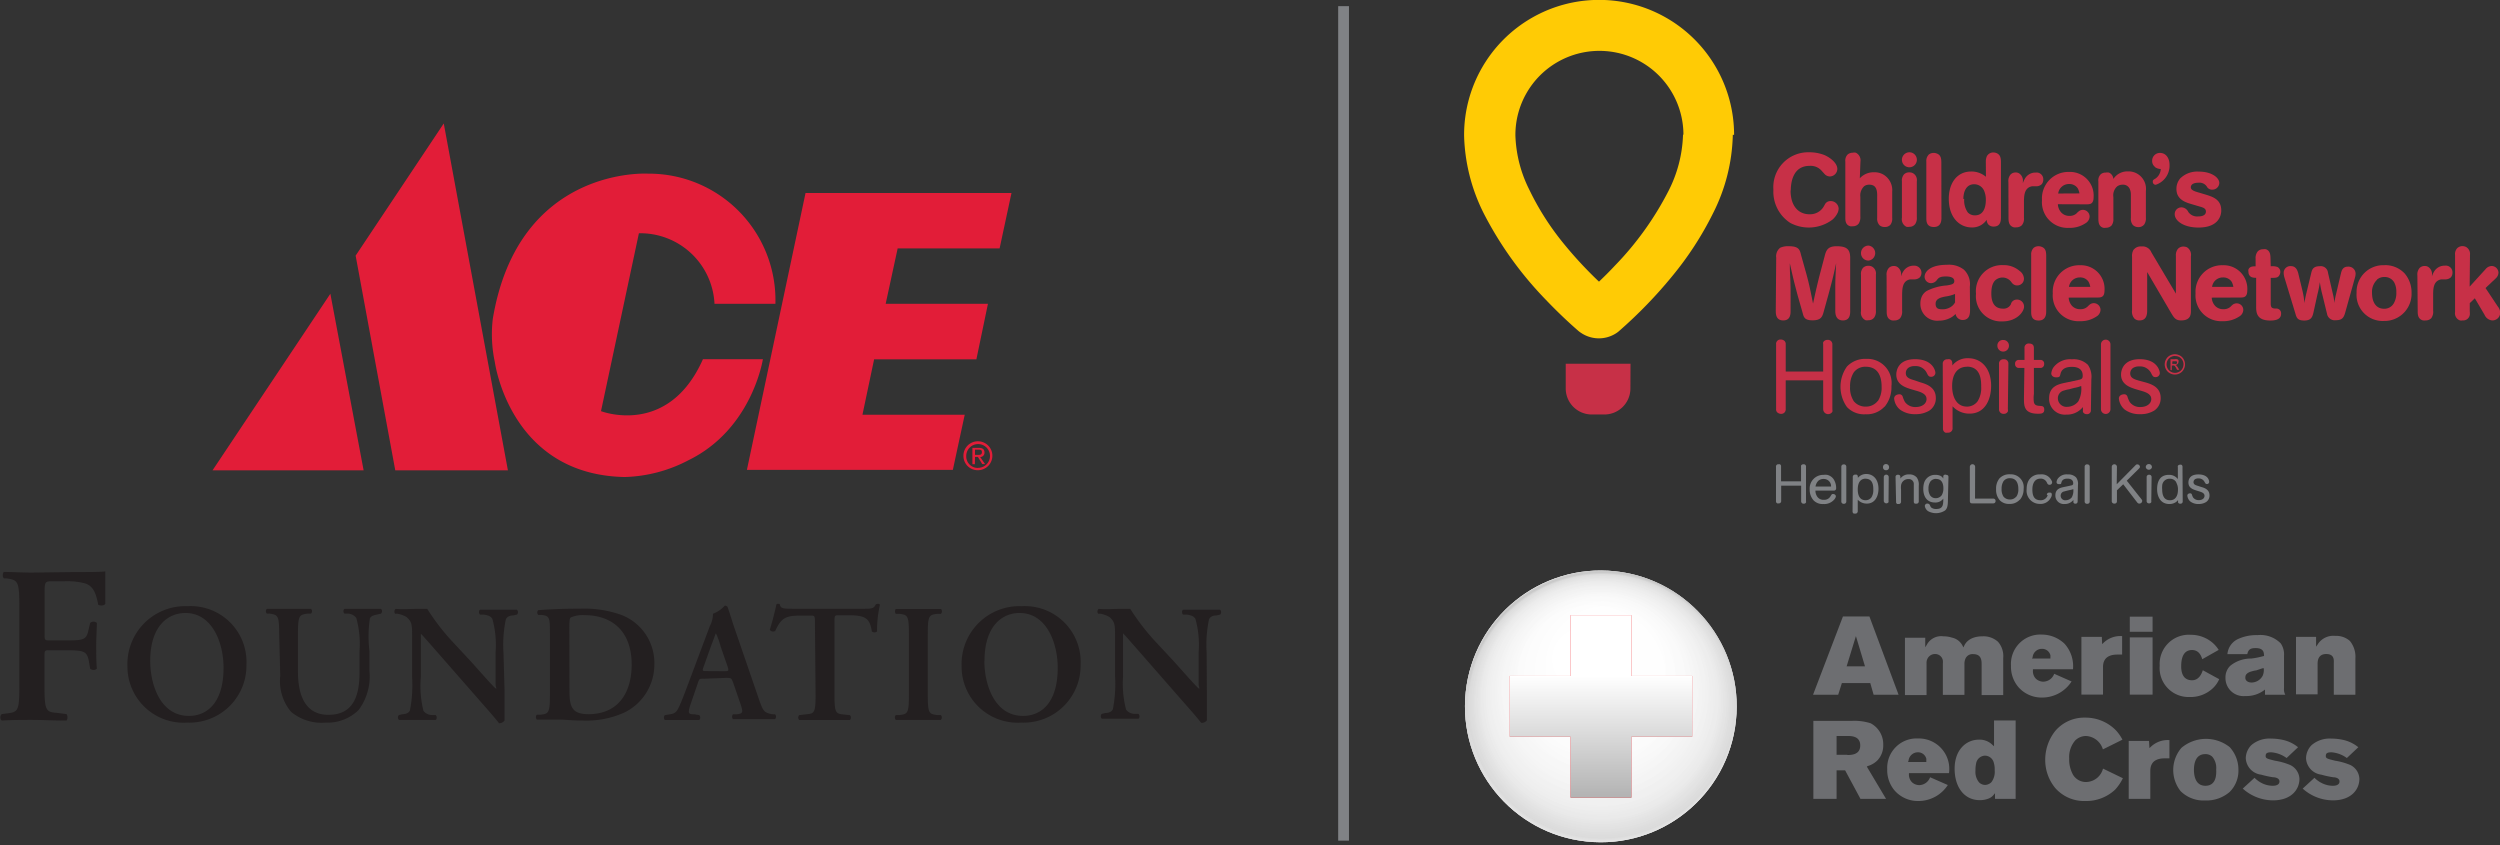 <?xml version="1.0" encoding="utf-8"?>
<svg xmlns="http://www.w3.org/2000/svg" viewBox="0 0 231.49 78.25">
  <rect x="0" y="0" width="231.49" height="78.25" fill="#333333" stroke="none"/>
  <defs>
    <style>.cls-1{fill:none;}.cls-2{isolation:isolate;}.cls-3{fill:#fff;}.cls-4,.cls-7{opacity:0.8;}.cls-4{fill:url(#radial-gradient);}.cls-5{opacity:0.77;}.cls-6{clip-path:url(#clip-path);}.cls-7{fill:url(#radial-gradient-2);}.cls-8{mix-blend-mode:multiply;}.cls-9{fill:#ed1c24;}.cls-10{fill:url(#linear-gradient);}.cls-11{fill:#6d6e71;}.cls-12{fill:#e21d38;}.cls-13,.cls-14{fill:#231f20;}.cls-14{stroke:#808285;stroke-miterlimit:10;}.cls-15{fill:#ffcb05;}.cls-16{fill:#c73047;}.cls-17{fill:#808285;}</style>
    <radialGradient cx="85.93" cy="-31.9" fy="-38.482" gradientTransform="matrix(0, 1, -1, 0, 127.15, -10.44)" gradientUnits="userSpaceOnUse" id="radial-gradient" r="12.77">
      <stop offset="0.06" stop-color="#fff"/>
      <stop offset="0.46" stop-color="#fdfdfd"/>
      <stop offset="0.6" stop-color="#f6f6f6"/>
      <stop offset="0.67" stop-color="#efefef"/>
      <stop offset="0.85" stop-color="#e0e0e0"/>
      <stop offset="0.97" stop-color="#c2c2c2"/>
      <stop offset="1" stop-color="#fff"/>
    </radialGradient>
    <clipPath id="clip-path" transform="translate(-10.79 -10.03)">
      <circle class="cls-1" cx="159.03" cy="75.44" r="12.58" transform="translate(67.37 225.71) rotate(-84)"/>
    </clipPath>
    <radialGradient cx="354.28" cy="-360.81" fy="-367.838" gradientTransform="matrix(1, 0, 0, 1, -195.43, 437.14)" gradientUnits="userSpaceOnUse" id="radial-gradient-2" r="13.63">
      <stop offset="0.06" stop-color="#fff"/>
      <stop offset="0.54" stop-color="#fdfdfd"/>
      <stop offset="0.71" stop-color="#f6f6f6"/>
      <stop offset="0.8" stop-color="#efefef"/>
      <stop offset="0.91" stop-color="#e0e0e0"/>
      <stop offset="0.94" stop-color="#c2c2c2"/>
      <stop offset="0.96" stop-color="#cacaca"/>
      <stop offset="0.98" stop-color="#fff"/>
      <stop offset="1" stop-color="#fff"/>
    </radialGradient>
    <linearGradient gradientTransform="translate(276.23 197.16)" gradientUnits="userSpaceOnUse" id="linear-gradient" x1="-127.99" x2="-127.99" y1="-143.78" y2="-119.59">
      <stop offset="0.38" stop-color="#fff"/>
      <stop offset="1" stop-color="#999"/>
    </linearGradient>
  </defs>
  <title>16048_AceFound-CMNRC</title>
  <g class="cls-2">
    <g data-name="Layer 1" id="Layer_1">
      <circle class="cls-3" cx="159.03" cy="75.44" r="12.58" transform="translate(56.58 215.68) rotate(-84)"/>
      <circle class="cls-4" cx="159.03" cy="75.44" r="12.58" transform="translate(56.58 215.68) rotate(-84)"/>
      <g class="cls-5">
        <g class="cls-6">
          <circle class="cls-7" cx="158.82" cy="74.85" r="13.43" transform="translate(-27.08 52.05) rotate(-21.06)"/>
        </g>
      </g>
      <g class="cls-8">
        <polygon class="cls-9" points="156.69 62.59 151.06 62.59 151.06 56.96 145.43 56.96 145.43 62.59 139.8 62.59 139.8 68.22 145.43 68.22 145.43 73.86 151.06 73.86 151.06 68.22 156.69 68.22 156.69 62.59"/>
      </g>
      <g class="cls-8">
        <polygon class="cls-10" points="156.69 62.59 151.06 62.59 151.06 56.96 145.43 56.96 145.43 62.59 139.8 62.59 139.8 68.22 145.43 68.22 145.43 73.86 151.06 73.86 151.06 68.22 156.69 68.22 156.69 62.59"/>
      </g>
      <path class="cls-11" d="M184.28,74.36h2.31l-2.7-7.25h-2.45l-2.77,7.25H181l.34-1.08h2.63Zm-2.5-2.63.86-2.8.84,2.8Z" transform="translate(-10.79 -10.03)"/>
      <path class="cls-11" d="M190.69,71.18a1.64,1.64,0,0,1,0,.32v2.87h2V71.53a1.18,1.18,0,0,1,.11-.55.71.71,0,0,1,.7-.38c.81,0,.78.67.78,1v2.79h2c0-.14,0-3.43,0-3.43h0a2,2,0,0,0-.48-1.5,2,2,0,0,0-1.42-.51c-1.26,0-1.62.67-1.72.89l-.06.14-.07-.13a1.43,1.43,0,0,0-1-.78,2.61,2.61,0,0,0-.79-.12,1.51,1.51,0,0,0-1.54.79l-.14.23v-.89h-1.88v5.31h2V71.44a.83.83,0,0,1,.22-.61.78.78,0,0,1,.58-.24A.72.72,0,0,1,190.69,71.18Z" transform="translate(-10.79 -10.03)"/>
      <path class="cls-11" d="M201,72.42a1.09,1.09,0,0,1-1,.73,1,1,0,0,1-.69-.27,1,1,0,0,1-.28-.76V72h3.71a3.09,3.09,0,0,0-.79-2.37,3.05,3.05,0,0,0-2.08-.84A2.72,2.72,0,0,0,197,71.68a2.89,2.89,0,0,0,.71,2,2.85,2.85,0,0,0,2.15.94,3.24,3.24,0,0,0,2.75-1.49Zm-2-1.51a.86.86,0,0,1,.87-.8.78.78,0,0,1,.78.6.65.65,0,0,1,0,.14l0,.16h-1.71Z" transform="translate(-10.79 -10.03)"/>
      <path class="cls-11" d="M205.41,69h-1.89v5.35h2V71.86h0c0-.33,0-1.22,1.34-1.22h.43V68.93a2.26,2.26,0,0,0-1.73.63l-.12.11Z" transform="translate(-10.79 -10.03)"/>
      <path class="cls-11" d="M208,67.13h2.11v1.4H208Zm0,1.92h2.11v5.3H208Z" transform="translate(-10.79 -10.03)"/>
      <path class="cls-11" d="M215.77,73.68a2.62,2.62,0,0,0,.51-.76l-1.52-.83c-.11.35-.37.93-1,.93-.45,0-1-.22-1-1.29s.39-1.51,1-1.51c.46,0,.78.27.95.85l1.52-.86a2.93,2.93,0,0,0-.42-.53,3.07,3.07,0,0,0-2.16-.87,2.7,2.7,0,0,0-2.88,2.86,2.68,2.68,0,0,0,2.76,2.9A3,3,0,0,0,215.77,73.68Z" transform="translate(-10.79 -10.03)"/>
      <path class="cls-11" d="M218.7,74.48a2.72,2.72,0,0,0,1.7-.51l.12-.09v.48h1.88a1,1,0,0,1-.12-.59v-3a1.8,1.8,0,0,0-.3-1.16,2.63,2.63,0,0,0-2.15-.77,4.05,4.05,0,0,0-1.87.39,1.7,1.7,0,0,0-.92,1.37l1.84,0c.09-.42.29-.56.76-.56.64,0,.78.27.79.68v.06l-.05,0a7.27,7.27,0,0,1-1.14.23,3,3,0,0,0-1.95.68,1.49,1.49,0,0,0-.43,1.09A1.67,1.67,0,0,0,218.7,74.48Zm.44-2.24h0a5.07,5.07,0,0,1,.49-.13h.06l.6-.2.12,0V72a1.31,1.31,0,0,1-.11.61,1.19,1.19,0,0,1-1,.62c-.44,0-.6-.24-.6-.42S218.7,72.42,219.14,72.24Z" transform="translate(-10.79 -10.03)"/>
      <path class="cls-11" d="M226.89,71.45v2.91h2V71a2.3,2.3,0,0,0-.51-1.62,1.91,1.91,0,0,0-1.36-.47,1.71,1.71,0,0,0-1.63.8l-.14.2V69h-1.86v5.32h2V71.53c0-.23,0-.94.8-.94S226.89,71.22,226.89,71.45Z" transform="translate(-10.79 -10.03)"/>
      <path class="cls-11" d="M183.65,81l.13-.05a2.1,2.1,0,0,0,.86-.52,2,2,0,0,0,.53-1.43A2.19,2.19,0,0,0,184,77a5,5,0,0,0-1.76-.22h-3.54V84h2.15V81.36h.79L183.06,84h2.37L183.7,81.1Zm-1.8-1.08h-1V78.18h1c.36,0,1.19,0,1.19.88S182.17,79.94,181.85,79.94Z" transform="translate(-10.79 -10.03)"/>
      <path class="cls-11" d="M191.78,81.21c0,1.73.91,2.91,2.32,2.91a2.14,2.14,0,0,0,.78-.13,1.1,1.1,0,0,0,.52-.37l.12-.14V84h1.91V76.74h-2v2.39l-.14-.12a1.68,1.68,0,0,0-1.28-.49C192.91,78.52,191.78,79.4,191.78,81.21ZM194.61,80a.86.86,0,0,1,.8.66,2.09,2.09,0,0,1,.08.69,1.59,1.59,0,0,1-.3,1.1.85.85,0,0,1-.58.26.79.79,0,0,1-.58-.25,1.54,1.54,0,0,1-.32-1.09,2.88,2.88,0,0,1,.06-.64h0A.86.86,0,0,1,194.61,80Z" transform="translate(-10.79 -10.03)"/>
      <path class="cls-11" d="M189.51,82a1.1,1.1,0,0,1-1,.73,1,1,0,0,1-.68-.27,1,1,0,0,1-.28-.76v-.08h3.71a2.82,2.82,0,0,0-2.87-3.21,2.72,2.72,0,0,0-2.85,2.85,2.9,2.9,0,0,0,.71,2,2.87,2.87,0,0,0,2.15.94,3.24,3.24,0,0,0,2.75-1.48Zm-2-1.51a.87.87,0,0,1,.87-.8.79.79,0,0,1,.78.6.9.9,0,0,1,0,.14l0,.16h-1.7Z" transform="translate(-10.79 -10.03)"/>
      <path class="cls-11" d="M202.74,81.76a2.85,2.85,0,0,1-.35-1.49,2.34,2.34,0,0,1,.56-1.68,1.43,1.43,0,0,1,1-.41,1.73,1.73,0,0,1,1.56,1.24l1.81-.9a3.85,3.85,0,0,0-.62-.88,3.93,3.93,0,0,0-2.85-1.16,3.51,3.51,0,0,0-2.74,1.22,4.28,4.28,0,0,0-.94,2.71A4.06,4.06,0,0,0,201.1,83a3.55,3.55,0,0,0,2.79,1.2,3.9,3.9,0,0,0,2.76-1.06,4.41,4.41,0,0,0,.71-1.05l-1.84-.89A1.65,1.65,0,0,1,204,82.44,1.39,1.39,0,0,1,202.74,81.76Z" transform="translate(-10.79 -10.03)"/>
      <path class="cls-11" d="M217.25,79.21a3.53,3.53,0,0,0-4.47.07,3.15,3.15,0,0,0-.08,4,3,3,0,0,0,2.26.87,3.29,3.29,0,0,0,2.29-.79,2.78,2.78,0,0,0,.81-2.06A3.09,3.09,0,0,0,217.25,79.21ZM215,82.79c-.92,0-1.06-.93-1.06-1.48s.14-1.42,1-1.45a.92.92,0,0,1,.7.24,1.61,1.61,0,0,1,.36,1.18C216.07,82.53,215.5,82.79,215,82.79Z" transform="translate(-10.79 -10.03)"/>
      <path class="cls-11" d="M222.86,80.87a6.14,6.14,0,0,0-1.41-.4h0c-.7-.17-.87-.21-.87-.43s.07-.35.52-.35a2.76,2.76,0,0,1,1.42.53l1.06-1a3.33,3.33,0,0,0-1.32-.66,5.21,5.21,0,0,0-1.18-.14,2.57,2.57,0,0,0-1.83.61,1.76,1.76,0,0,0-.51,1.21,1.61,1.61,0,0,0,1.42,1.52,9.11,9.11,0,0,0,1.1.24c.21,0,.6.08.6.39s-.32.4-.62.4a2.28,2.28,0,0,1-.87-.18,2.55,2.55,0,0,1-.82-.56l-1.09,1a4.21,4.21,0,0,0,2.8,1.09c1.69,0,2.45-1,2.45-2A1.49,1.49,0,0,0,222.86,80.87Z" transform="translate(-10.79 -10.03)"/>
      <path class="cls-11" d="M228.43,80.87a6.1,6.1,0,0,0-1.41-.4h0c-.7-.17-.87-.21-.87-.43s.07-.35.53-.35a2.76,2.76,0,0,1,1.42.53l1.06-1a3.35,3.35,0,0,0-1.32-.66,5.2,5.2,0,0,0-1.18-.14,2.57,2.57,0,0,0-1.83.61,1.77,1.77,0,0,0-.51,1.21,1.61,1.61,0,0,0,1.41,1.52,9,9,0,0,0,1.1.24c.21,0,.59.08.59.39s-.31.4-.62.4a2.27,2.27,0,0,1-.87-.18,2.58,2.58,0,0,1-.83-.56l-1.09,1a4.21,4.21,0,0,0,2.8,1.09c1.69,0,2.45-1,2.45-2A1.49,1.49,0,0,0,228.43,80.87Z" transform="translate(-10.79 -10.03)"/>
      <path class="cls-11" d="M209.78,78.64H207.9V84h2V81.48h0c0-.34,0-1.23,1.34-1.23l.43,0V78.56a2.26,2.26,0,0,0-1.73.63l-.12.11Z" transform="translate(-10.79 -10.03)"/>
      <path class="cls-12" d="M56.42,39.56h0a12.32,12.32,0,0,0,.19,4S58,54,68.64,54.2a13.44,13.44,0,0,0,5.91-1.56c5.9-2.89,6.88-9.35,6.88-9.35H75.88c-3.21,7.24-9.44,4.81-9.44,4.81l3.51-16.47a6.87,6.87,0,0,1,7,6.53h5.64A11.72,11.72,0,0,0,70.79,26.11S58.79,25.36,56.42,39.56Z" transform="translate(-10.79 -10.03)"/>
      <polygon class="cls-12" points="93.66 17.87 92.56 23 83.12 23 82.01 28.13 91.48 28.13 90.41 33.27 80.94 33.27 79.86 38.4 89.33 38.4 88.23 43.51 69.16 43.51 74.59 17.87 93.66 17.87"/>
      <polygon class="cls-12" points="33.67 43.55 30.59 27.2 19.68 43.55 33.67 43.55"/>
      <polygon class="cls-12" points="47.03 43.55 36.6 43.55 32.93 23.67 41.09 11.43 47.03 43.55"/>
      <path class="cls-12" d="M100,52.25a1.34,1.34,0,1,1,1.34,1.32A1.32,1.32,0,0,1,100,52.25Zm1.34,1.1a1.1,1.1,0,1,0-1.08-1.1A1.07,1.07,0,0,0,101.34,53.36Zm-.28-.34h-.23V51.5h.58c.36,0,.54.13.54.43a.4.4,0,0,1-.4.42L102,53h-.26l-.4-.66h-.27Zm.28-.86c.19,0,.37,0,.37-.25s-.17-.23-.33-.23h-.31v.48Z" transform="translate(-10.79 -10.03)"/>
      <path class="cls-13" d="M17.61,63c1.33,0,2.49,0,2.93-.06,0,.46,0,2,0,3-.08.17-.46.21-.66.08-.21-1.2-.54-1.81-1.33-2a6.66,6.66,0,0,0-1.74-.17H15.79c-.87,0-.87,0-.87,1.2v3.72c0,.52,0,.56.5.56h1.22c1.81,0,2.14,0,2.33-.91l.17-.71a.47.47,0,0,1,.62,0c0,.54-.06,1.31-.06,2.08s0,1.52.06,2.16a.47.47,0,0,1-.62,0L19,71.15c-.19-.87-.52-.91-2.33-.91H15.41c-.48,0-.5,0-.5.56V73.7c0,2.2.19,2.26,1.16,2.34l.87.11c.14.14.12.52,0,.6-1.33,0-2.26-.06-3.18-.06s-1.85,0-2.8.06c-.17-.08-.19-.46,0-.6l.46-.06c1-.12,1.16-.19,1.16-2.39V66c0-2.2-.19-2.26-1.16-2.41l-.27,0c-.15-.15-.12-.52,0-.6.73,0,1.66.06,2.57.06Z" transform="translate(-10.79 -10.03)"/>
      <path class="cls-13" d="M33.61,71.58a5.28,5.28,0,0,1-5.48,5.36,5.2,5.2,0,0,1-5.54-5.25,5.36,5.36,0,0,1,5.57-5.53A5.17,5.17,0,0,1,33.61,71.58Zm-8.91-.34c0,2.15.92,5.08,3.58,5.08,1.77,0,3.21-1.32,3.21-4.45,0-2.35-1.06-5.08-3.53-5.08C26.4,66.79,24.7,67.93,24.7,71.24Z" transform="translate(-10.79 -10.03)"/>
      <path class="cls-13" d="M36.64,68.66c0-1.65-.14-1.7-.87-1.81l-.27,0a.31.31,0,0,1,0-.44c.62,0,1.32,0,2,0s1.4,0,2.09,0a.31.31,0,0,1,0,.44l-.34,0c-.73.11-.87.16-.87,1.81v3.56c0,2.15.65,4,2.82,4s2.88-1.54,2.88-3.91V70.32a8.91,8.91,0,0,0-.3-3.07,1,1,0,0,0-.78-.4l-.31,0c-.14-.11-.12-.39,0-.44.53,0,1.12,0,1.73,0s1.07,0,1.65,0a.3.3,0,0,1,0,.44l-.34.08c-.3.06-.58.12-.69.37A11.26,11.26,0,0,0,45,70.32v1.85a5.19,5.19,0,0,1-1,3.6,4.09,4.09,0,0,1-3.05,1.17,4.4,4.4,0,0,1-3.21-1,4.42,4.42,0,0,1-1-3.33Z" transform="translate(-10.79 -10.03)"/>
      <path class="cls-13" d="M57.51,74c0,.47,0,2.38,0,2.74A.6.6,0,0,1,57,77c-.25-.33-.7-.86-1.82-2.13l-3.64-4.16c-1-1.14-1.51-1.73-1.78-2,0,0,0,.17,0,1v3A9.49,9.49,0,0,0,50,75.85a1,1,0,0,0,.79.39l.34,0c.14.11.12.4,0,.45-.58,0-1.18,0-1.78,0s-1.07,0-1.62,0a.32.32,0,0,1,0-.45l.34-.08c.29,0,.58-.11.68-.36a12.18,12.18,0,0,0,.2-3.07V69.09c0-1.21,0-1.46-.51-1.92a2.55,2.55,0,0,0-.83-.31l-.23,0c-.11-.09-.09-.4.06-.45.59.06,1.45,0,1.84,0s.7,0,1.07,0a20.79,20.79,0,0,0,2.51,3.22l1.56,1.68c.65.72,2.1,2.37,2.26,2.46s0-.12,0-.37v-3a9,9,0,0,0-.3-3.07c-.14-.23-.39-.33-.78-.39l-.36,0c-.14-.11-.12-.4,0-.45.61,0,1.18,0,1.79,0s1.07,0,1.63,0a.32.32,0,0,1,0,.45l-.36.08c-.3,0-.56.11-.67.36a11.35,11.35,0,0,0-.22,3.07Z" transform="translate(-10.79 -10.03)"/>
      <path class="cls-13" d="M61.71,68.75c0-1.5,0-1.68-.75-1.78l-.33,0a.31.31,0,0,1,0-.44c1.12-.09,2.37-.14,3.89-.14a10.27,10.27,0,0,1,3.67.53,4.76,4.76,0,0,1,3.19,4.65A4.94,4.94,0,0,1,68.62,76a8.54,8.54,0,0,1-3.86.75c-1,0-1.68-.09-2.26-.09s-1.29,0-2,0a.33.33,0,0,1,0-.45l.34,0c.73-.09.87-.14.87-1.79Zm1.81,5.09c0,1.51.11,2.32,1.76,2.32,2.77,0,4-2,4-4.59,0-3.08-1.79-4.58-4.39-4.58a2.73,2.73,0,0,0-1.26.22c-.11.09-.12.42-.12,1.15Z" transform="translate(-10.79 -10.03)"/>
      <path class="cls-13" d="M75.93,72.88c-.4,0-.39,0-.53.42l-.64,1.87c-.31.92-.25,1,.33,1l.45.08a.33.33,0,0,1,0,.45c-.5,0-1,0-1.65,0s-1,0-1.54,0a.35.35,0,0,1,0-.45l.47-.08c.45-.06.62-.2.86-.72s.44-1.06.76-1.9L76.52,68a2.48,2.48,0,0,0,.29-1.14,2.73,2.73,0,0,0,1.09-.75.31.31,0,0,1,.26.12c.25.7.45,1.43.7,2.13l2.24,6.52c.36,1,.44,1.15,1.23,1.29l.23,0a.34.34,0,0,1,0,.45c-.64,0-1.22,0-2,0s-1.35,0-1.9,0a.35.35,0,0,1,0-.45l.34,0c.56-.06.61-.15.4-.83l-.73-2.12c-.16-.42-.2-.42-.64-.42Zm1.87-.7c.44,0,.5,0,.37-.41l-.65-1.87a7.07,7.07,0,0,0-.44-1.23h0c-.06.11-.19.5-.47,1.23l-.65,1.82c-.17.45-.13.45.25.45Z" transform="translate(-10.79 -10.03)"/>
      <path class="cls-13" d="M86.25,67.72c0-.66,0-.69-.42-.69H85c-1.43,0-1.85.17-2.43,1.43a.39.39,0,0,1-.5-.11c.26-.84.5-1.81.61-2.35a.2.2,0,0,1,.17-.06A.18.18,0,0,1,83,66c.08.39.3.4,1.35.4h6.35c.76,0,1,0,1.18-.4a.43.43,0,0,1,.19-.06.25.25,0,0,1,.2.08A10.88,10.88,0,0,0,92,68.5a.37.37,0,0,1-.48,0C91.33,67.33,91,67,89.37,67h-.89c-.4,0-.42,0-.42.69v6.73c0,1.65.14,1.7.87,1.77l.56.06a.33.33,0,0,1,0,.45c-.9,0-1.6,0-2.29,0s-1.42,0-2.41,0a.33.33,0,0,1,0-.45l.65-.08c.73-.06.87-.11.87-1.76Z" transform="translate(-10.79 -10.03)"/>
      <path class="cls-13" d="M96.7,74.45c0,1.65.14,1.7.87,1.79l.34,0a.33.33,0,0,1,0,.45c-.69,0-1.39,0-2.07,0s-1.42,0-2.1,0a.33.33,0,0,1,0-.45l.34,0c.73-.09.87-.14.87-1.79V68.66c0-1.65-.14-1.7-.87-1.79l-.34,0c-.11-.11-.09-.39,0-.45q1,0,2.1,0c.69,0,1.39,0,2.07,0,.12.06.14.34,0,.45l-.34,0c-.73.09-.87.14-.87,1.79Z" transform="translate(-10.79 -10.03)"/>
      <path class="cls-13" d="M110.85,71.58a5.28,5.28,0,0,1-5.48,5.36,5.2,5.2,0,0,1-5.54-5.25,5.36,5.36,0,0,1,5.57-5.53A5.17,5.17,0,0,1,110.85,71.58Zm-8.91-.34c0,2.15.92,5.08,3.58,5.08,1.77,0,3.21-1.32,3.21-4.45,0-2.35-1.06-5.08-3.53-5.08C103.64,66.79,101.95,67.93,101.95,71.24Z" transform="translate(-10.79 -10.03)"/>
      <path class="cls-13" d="M122.54,74c0,.47,0,2.38,0,2.74a.6.6,0,0,1-.53.22c-.25-.33-.7-.86-1.82-2.13l-3.64-4.16c-1-1.14-1.51-1.73-1.77-2,0,0,0,.17,0,1v3a9.56,9.56,0,0,0,.28,3.07,1,1,0,0,0,.8.39l.34,0c.14.11.13.4,0,.45-.58,0-1.18,0-1.77,0s-1.08,0-1.62,0a.32.32,0,0,1,0-.45l.34-.08c.3,0,.58-.11.69-.36a12.27,12.27,0,0,0,.2-3.07V69.09c0-1.21,0-1.46-.51-1.92a2.56,2.56,0,0,0-.82-.31l-.23,0c-.11-.09-.09-.4.06-.45.59.06,1.45,0,1.84,0s.7,0,1.07,0a20.65,20.65,0,0,0,2.51,3.22l1.56,1.68c.65.72,2.1,2.37,2.26,2.46s0-.12,0-.37v-3a8.93,8.93,0,0,0-.3-3.07c-.14-.23-.39-.33-.78-.39l-.36,0c-.14-.11-.12-.4,0-.45.61,0,1.18,0,1.79,0s1.07,0,1.64,0a.32.32,0,0,1,0,.45l-.36.08c-.3,0-.56.11-.67.36a11.42,11.42,0,0,0-.22,3.07Z" transform="translate(-10.79 -10.03)"/>
      <line class="cls-14" x1="124.41" x2="124.41" y1="0.57" y2="77.84"/>
      <path class="cls-15" d="M171.24,22.51v.07a16.85,16.85,0,0,1-1.83,7.2,30.22,30.22,0,0,1-3.77,5.81,42.35,42.35,0,0,1-4.95,5.11l0,0,0,0h0a2.29,2.29,0,0,1-.37.26h0a2.94,2.94,0,0,1-3.12-.1,2.19,2.19,0,0,1-.27-.2l0,0c-.59-.51-1.69-1.5-3-2.87a33.28,33.28,0,0,1-5.75-8,16.93,16.93,0,0,1-1.82-7.18v-.09a12.48,12.48,0,1,1,25,0m-4.69,0a7.78,7.78,0,0,0-15.56,0v.06a12,12,0,0,0,1.28,5,25,25,0,0,0,3,4.77,37.55,37.55,0,0,0,3.46,3.76c.44-.42.95-.92,1.49-1.5a28.69,28.69,0,0,0,4.93-6.87,12.2,12.2,0,0,0,1.36-5.2v-.06" transform="translate(-10.79 -10.03)"/>
      <path class="cls-16" d="M161.76,46a2.41,2.41,0,0,1-2.42,2.41h-1.15A2.41,2.41,0,0,1,155.77,46V43.71h6Z" transform="translate(-10.79 -10.03)"/>
      <path class="cls-16" d="M176.59,27.66c0,1.52.79,2.21,1.75,2.21a1.47,1.47,0,0,0,1.28-.65c.06-.1.11-.2.17-.3a.56.56,0,0,1,.49-.27.73.73,0,0,1,.76.69,1,1,0,0,1-.07.35,1.93,1.93,0,0,1-.52.69,3.65,3.65,0,0,1-3.89.29A3.44,3.44,0,0,1,175,27.6a3.23,3.23,0,0,1,3.31-3.47,3.86,3.86,0,0,1,1.37.24c.55.22,1.24.75,1.24,1.3a.71.71,0,0,1-.7.7.7.7,0,0,1-.52-.27l-.21-.23a1.35,1.35,0,0,0-1.15-.48c-1.51,0-1.73,1.5-1.73,2.27" transform="translate(-10.79 -10.03)"/>
      <path class="cls-16" d="M183,26.54a1.73,1.73,0,0,1,1.32-.56,1.64,1.64,0,0,1,.89.23A1.68,1.68,0,0,1,186,27.8V30.2a.92.92,0,0,1-.18.66.68.68,0,0,1-.5.19.74.74,0,0,1-.48-.15.86.86,0,0,1-.23-.68v-2c0-.43,0-1.09-.73-1.09a.81.81,0,0,0-.46.13,1.17,1.17,0,0,0-.37,1v1.8a1.09,1.09,0,0,1-.15.67.66.66,0,0,1-.54.25.87.87,0,0,1-.25,0c-.44-.13-.45-.53-.45-.81V25a.82.82,0,0,1,.21-.66.74.74,0,0,1,.47-.17.71.71,0,0,1,.29,0,.78.78,0,0,1,.43.83Z" transform="translate(-10.79 -10.03)"/>
      <path class="cls-16" d="M186.9,24.82a.7.7,0,0,1,.69-.69.69.69,0,0,1,0,1.39.69.69,0,0,1-.69-.7m0,2a.86.86,0,0,1,.19-.64.66.66,0,0,1,.49-.19.74.74,0,0,1,.31.06.72.72,0,0,1,.39.76v3.33a1,1,0,0,1-.14.62.64.64,0,0,1-.54.27.67.67,0,0,1-.28,0,.77.77,0,0,1-.42-.83Z" transform="translate(-10.79 -10.03)"/>
      <path class="cls-16" d="M190.56,30.2c0,.2,0,.85-.7.85s-.7-.56-.7-.84V25a.84.84,0,0,1,.23-.66.69.69,0,0,1,.46-.15.73.73,0,0,1,.29.06c.4.15.4.53.41.79Z" transform="translate(-10.79 -10.03)"/>
      <path class="cls-16" d="M194.67,25a1.22,1.22,0,0,1,.09-.49.65.65,0,0,1,.61-.36.74.74,0,0,1,.32.07c.36.17.37.51.38.79v5.1c0,.3,0,.9-.67.9a.64.64,0,0,1-.51-.21.69.69,0,0,1-.14-.42,1.6,1.6,0,0,1-1.39.71c-1.08,0-2.12-.86-2.12-2.67,0-1.32.67-2.51,2.09-2.51a2.08,2.08,0,0,1,1.35.49Zm-2,3.44A1.93,1.93,0,0,0,193,29.7a.88.88,0,0,0,.67.27c1,0,1-1.21,1-1.42a2.06,2.06,0,0,0-.18-.9,1,1,0,0,0-.9-.56c-.75,0-1,.71-1,1.37" transform="translate(-10.79 -10.03)"/>
      <path class="cls-16" d="M196.76,26.89a.91.91,0,0,1,.21-.71.64.64,0,0,1,.46-.18.61.61,0,0,1,.3.07.79.79,0,0,1,.37.77V27a1.75,1.75,0,0,1,.19-.43,1.12,1.12,0,0,1,1-.56.62.62,0,0,1,.7.64.63.63,0,0,1-.16.45.74.74,0,0,1-.5.18l-.38,0c-.73.13-.74.88-.75,1.41v1.5a.94.94,0,0,1-.19.69.7.7,0,0,1-.5.2.93.93,0,0,1-.25,0c-.47-.13-.49-.57-.49-.86Z" transform="translate(-10.79 -10.03)"/>
      <path class="cls-16" d="M201.34,28.94a1.23,1.23,0,0,0,.3.75,1,1,0,0,0,.77.33.92.92,0,0,0,.67-.24,1.34,1.34,0,0,1,.17-.16.61.61,0,0,1,.41-.16.63.63,0,0,1,.62.63.75.75,0,0,1-.38.61,2.62,2.62,0,0,1-1.53.43,2.38,2.38,0,0,1-2.5-2.57,2.45,2.45,0,0,1,2.52-2.61,2.19,2.19,0,0,1,2.26,2.34c0,.64-.34.65-.6.66Zm2-1a1.49,1.49,0,0,0-.17-.49.93.93,0,0,0-.8-.38,1,1,0,0,0-1,.88Z" transform="translate(-10.79 -10.03)"/>
      <path class="cls-16" d="M209.49,30.18a1,1,0,0,1-.15.63.66.66,0,0,1-.55.25.72.72,0,0,1-.51-.2.92.92,0,0,1-.18-.64V28.1a1.28,1.28,0,0,0-.11-.59.67.67,0,0,0-.64-.38.87.87,0,0,0-.52.16,1.11,1.11,0,0,0-.35,1v2a.93.93,0,0,1-.17.62.7.7,0,0,1-.52.21.68.68,0,0,1-.25,0c-.43-.13-.44-.54-.45-.8V26.83a.78.78,0,0,1,.24-.68.71.71,0,0,1,.45-.14.85.85,0,0,1,.29,0,.7.7,0,0,1,.41.59,1.55,1.55,0,0,1,1.33-.7,1.62,1.62,0,0,1,1.68,1.82Z" transform="translate(-10.79 -10.03)"/>
      <path class="cls-16" d="M210.35,25.5a.68.68,0,0,1-.28-.57.72.72,0,0,1,.73-.74c.55,0,.88.49.88,1.1a1.86,1.86,0,0,1-1.28,1.85.27.27,0,0,1-.27-.28c0-.12,0-.16.24-.29a1.16,1.16,0,0,0,.5-.89,1,1,0,0,1-.53-.17" transform="translate(-10.79 -10.03)"/>
      <path class="cls-16" d="M215.15,27.33a.83.83,0,0,0-.82-.38c-.43,0-.68.17-.68.42s.3.37.78.5l.5.15c.72.22,1.54.45,1.54,1.5,0,.58-.35,1.58-2.11,1.58-1.43,0-2.2-.66-2.2-1.23a.62.62,0,0,1,.63-.64.72.72,0,0,1,.63.43,1,1,0,0,0,.92.41c.45,0,.71-.16.71-.45s-.26-.37-.49-.44l-.88-.26c-.51-.15-1.36-.42-1.36-1.38a1.47,1.47,0,0,1,.36-1,2.25,2.25,0,0,1,1.72-.62c1.2,0,1.89.58,1.89,1.05a.64.64,0,0,1-.65.62.54.54,0,0,1-.5-.27" transform="translate(-10.79 -10.03)"/>
      <path class="cls-16" d="M175.26,33.89a1,1,0,0,1,.37-.92,1.76,1.76,0,0,1,.81-.14c.85,0,1,.28,1.11.77l.54,1.93c.18.69.23.86.58,2.61.22-1,.26-1.21.57-2.48l.51-1.93c.14-.54.3-.9,1.1-.9,1,0,1.26.33,1.26,1.1v4.88c0,.28,0,.89-.67.89s-.71-.61-.71-.9v-2c0-.67,0-.84.08-2.4-.29,1.34-.4,1.74-.71,2.89l-.47,1.7c-.12.38-.24.7-1,.7s-.82-.3-.93-.71l-.45-1.58c-.37-1.4-.4-1.52-.73-3,0,1.06.06,1.32.07,2.52V38.8c0,.29,0,.9-.68.9s-.69-.6-.69-.91Z" transform="translate(-10.79 -10.03)"/>
      <path class="cls-16" d="M183.11,33.47a.7.7,0,0,1,.7-.7.7.7,0,0,1,0,1.39.69.69,0,0,1-.7-.69m0,2a.85.85,0,0,1,.19-.64.68.68,0,0,1,.5-.19.74.74,0,0,1,.3.06.72.72,0,0,1,.39.76v3.33a1,1,0,0,1-.14.62.63.63,0,0,1-.54.27.75.75,0,0,1-.28,0,.77.77,0,0,1-.42-.83Z" transform="translate(-10.79 -10.03)"/>
      <path class="cls-16" d="M185.48,35.54a.91.91,0,0,1,.21-.7.65.65,0,0,1,.47-.18.6.6,0,0,1,.29.07.79.79,0,0,1,.37.77v.12a1.65,1.65,0,0,1,.19-.43,1.11,1.11,0,0,1,1-.56.66.66,0,0,1,.54,1.09.74.74,0,0,1-.5.18c-.13,0-.26,0-.38,0-.73.12-.74.88-.75,1.41v1.49a1,1,0,0,1-.19.7.69.69,0,0,1-.5.2,1,1,0,0,1-.25,0c-.48-.13-.49-.56-.49-.86Z" transform="translate(-10.79 -10.03)"/>
      <path class="cls-16" d="M193.21,38.66c0,.37,0,1-.7,1a.66.66,0,0,1-.64-.56,2.58,2.58,0,0,1-.29.25,2.23,2.23,0,0,1-1.25.37,1.55,1.55,0,0,1-1.72-1.57,1.59,1.59,0,0,1,.1-.59,1.19,1.19,0,0,1,.51-.6,4.81,4.81,0,0,1,1.84-.5c.49-.08.69-.14.69-.4,0-.43-.61-.43-.79-.43-.56,0-.69.15-.83.34a.69.69,0,0,1-.51.28.6.6,0,0,1-.62-.59c0-.46.5-1.11,2.07-1.11a2.24,2.24,0,0,1,1.57.45,1.85,1.85,0,0,1,.55,1.57Zm-1.39-1.41a3.64,3.64,0,0,1-.91.24c-.39.08-.89.19-.89.66s.27.52.66.52a1.36,1.36,0,0,0,.58-.13,1.15,1.15,0,0,0,.56-.51Z" transform="translate(-10.79 -10.03)"/>
      <path class="cls-16" d="M197,38.16a.56.56,0,0,1,.52-.39.65.65,0,0,1,.69.65c0,.47-.66,1.37-2,1.37a2.33,2.33,0,0,1-2.45-2.56,2.41,2.41,0,0,1,2.51-2.65,2.23,2.23,0,0,1,1.53.54.92.92,0,0,1,.4.72.62.62,0,0,1-.63.62.58.58,0,0,1-.44-.19c-.07-.07-.11-.15-.17-.21a1,1,0,0,0-1.26-.19c-.19.11-.52.38-.52,1.33,0,.64.16,1.41,1.09,1.41a.75.75,0,0,0,.74-.45" transform="translate(-10.79 -10.03)"/>
      <path class="cls-16" d="M200.26,38.86c0,.2,0,.85-.7.85s-.69-.56-.69-.84V33.64a.84.84,0,0,1,.23-.66.69.69,0,0,1,.46-.15.72.72,0,0,1,.29.06c.4.15.4.53.41.79Z" transform="translate(-10.79 -10.03)"/>
      <path class="cls-16" d="M202.34,37.59a1.25,1.25,0,0,0,.3.75,1,1,0,0,0,.77.32.93.93,0,0,0,.68-.24,1.86,1.86,0,0,1,.17-.16.62.62,0,0,1,.41-.16.63.63,0,0,1,.62.63.74.74,0,0,1-.38.61,2.6,2.6,0,0,1-1.53.43,2.38,2.38,0,0,1-2.51-2.57,2.45,2.45,0,0,1,2.53-2.61,2.19,2.19,0,0,1,2.26,2.34c0,.63-.34.64-.6.65Zm2-1a1.43,1.43,0,0,0-.17-.49.92.92,0,0,0-.8-.38,1,1,0,0,0-1,.87Z" transform="translate(-10.79 -10.03)"/>
      <path class="cls-16" d="M212.27,37.22c0-.14,0-.27,0-.4s0-.27,0-.4V33.73a.92.92,0,0,1,.19-.66.68.68,0,0,1,.51-.21.92.92,0,0,1,.33.07.82.82,0,0,1,.36.83v5c0,.36,0,.94-.91.94-.52,0-.67-.27-.94-.72l-2.2-3.76c0,.29,0,.35,0,.71V38.7c0,.35,0,1-.71,1a.65.65,0,0,1-.49-.19,1,1,0,0,1-.2-.76V33.82a1.13,1.13,0,0,1,.12-.63.83.83,0,0,1,.75-.34.88.88,0,0,1,.92.55Z" transform="translate(-10.79 -10.03)"/>
      <path class="cls-16" d="M215.59,37.59a1.2,1.2,0,0,0,.3.75,1,1,0,0,0,.77.32.93.93,0,0,0,.68-.24,1.75,1.75,0,0,1,.17-.16.61.61,0,0,1,1,.47.74.74,0,0,1-.38.61,2.63,2.63,0,0,1-1.54.43,2.38,2.38,0,0,1-2.5-2.57,2.45,2.45,0,0,1,2.52-2.61,2.19,2.19,0,0,1,2.27,2.34c0,.63-.34.64-.6.65Zm2-1a1.45,1.45,0,0,0-.17-.49.93.93,0,0,0-.8-.38,1,1,0,0,0-1,.87Z" transform="translate(-10.79 -10.03)"/>
      <path class="cls-16" d="M221.05,34.69a1.4,1.4,0,0,1,.62.06.51.51,0,0,1,.27.47.57.57,0,0,1-.07.26c-.14.28-.33.28-.82.28v2.37c0,.42.15.47.49.47a.44.44,0,0,1,.47.49c0,.58-.66.62-1,.62-1.28,0-1.31-.75-1.31-1.32V35.75a1,1,0,0,1-.45-.07.5.5,0,0,1-.26-.47.49.49,0,0,1,0-.24c.13-.28.42-.28.66-.28V34a1,1,0,0,1,.18-.67.64.64,0,0,1,.51-.22.86.86,0,0,1,.27,0c.41.15.41.56.42.84Z" transform="translate(-10.79 -10.03)"/>
      <path class="cls-16" d="M224,37a7.25,7.25,0,0,1,.17,1.1,10.27,10.27,0,0,1,.2-1l.45-1.87c.07-.23.16-.55.77-.55a.67.67,0,0,1,.76.59l.46,2a4.45,4.45,0,0,1,.13.82,7.14,7.14,0,0,1,.14-.74l.47-2c.06-.24.15-.63.65-.63a.66.66,0,0,1,.71.65,1.41,1.41,0,0,1-.05.33L227.94,39c-.13.44-.28.68-.85.68a.73.73,0,0,1-.83-.6l-.43-1.77a8.92,8.92,0,0,1-.23-1.16,9.31,9.31,0,0,1-.23,1.16L225,39c-.09.35-.19.71-.84.71s-.72-.27-.84-.69l-1-3.29a1.68,1.68,0,0,1-.07-.42.62.62,0,0,1,.66-.64c.5,0,.62.43.69.67Z" transform="translate(-10.79 -10.03)"/>
      <path class="cls-16" d="M231.6,34.58a2.48,2.48,0,0,1,1.85.77,2.69,2.69,0,0,1,.64,1.79,2.51,2.51,0,0,1-2.57,2.61A2.42,2.42,0,0,1,229,37.15a2.47,2.47,0,0,1,2.62-2.56m-.74,1.36a1.54,1.54,0,0,0-.45,1.19c0,.89.38,1.48,1.12,1.48a1,1,0,0,0,.91-.53,1.89,1.89,0,0,0,.22-1,1.83,1.83,0,0,0-.18-.88,1,1,0,0,0-.93-.53,1,1,0,0,0-.68.24" transform="translate(-10.79 -10.03)"/>
      <path class="cls-16" d="M234.63,35.54a.92.92,0,0,1,.21-.7.66.66,0,0,1,.47-.18.61.61,0,0,1,.3.07.79.79,0,0,1,.37.77v.12a1.75,1.75,0,0,1,.19-.43,1.12,1.12,0,0,1,1-.56.62.62,0,0,1,.71.64.65.65,0,0,1-.16.45.75.75,0,0,1-.5.18c-.13,0-.26,0-.38,0-.73.12-.75.88-.75,1.41v1.49a1,1,0,0,1-.18.7.71.71,0,0,1-.51.2,1,1,0,0,1-.25,0c-.48-.13-.49-.56-.49-.86Z" transform="translate(-10.79 -10.03)"/>
      <path class="cls-16" d="M239.47,36.57l1.46-1.6a.77.77,0,0,1,.58-.31.64.64,0,0,1,.63.62.78.78,0,0,1-.29.56l-.91.86,1.13,1.7a1,1,0,0,1,.23.59.72.72,0,0,1-.74.71.85.85,0,0,1-.71-.52l-.9-1.53-.47.45v.78a1.21,1.21,0,0,1,0,.33.62.62,0,0,1-.65.49.88.88,0,0,1-.26,0,.7.7,0,0,1-.45-.78V33.65a.8.8,0,0,1,.2-.64.7.7,0,0,1,.49-.19.78.78,0,0,1,.31.07.74.74,0,0,1,.38.75Z" transform="translate(-10.79 -10.03)"/>
      <path class="cls-16" d="M179.61,45.25h-3.47v2.66a.41.41,0,0,1-.45.44.44.44,0,0,1-.22-.06.37.37,0,0,1-.22-.38v-6a.4.4,0,0,1,.45-.44.47.47,0,0,1,.23.06.38.38,0,0,1,.21.38v2.52h3.47V41.94a.85.85,0,0,1,0-.22.44.44,0,0,1,.4-.22.41.41,0,0,1,.45.44v6a.54.54,0,0,1,0,.22.46.46,0,0,1-.85-.22Z" transform="translate(-10.79 -10.03)"/>
      <path class="cls-16" d="M185.28,47.69a2.23,2.23,0,0,1-1.75.7,2.18,2.18,0,0,1-1.72-.67,3.24,3.24,0,0,1,0-3.75,2.33,2.33,0,0,1,1.79-.71,2.24,2.24,0,0,1,2.33,2.52,2.83,2.83,0,0,1-.63,1.91m-.63-.52a2.25,2.25,0,0,0,.35-1.34c0-.92-.31-1.84-1.47-1.84a1.3,1.3,0,0,0-1.12.54,2.38,2.38,0,0,0-.33,1.31,2.26,2.26,0,0,0,.35,1.35,1.4,1.4,0,0,0,1.1.49,1.37,1.37,0,0,0,1.11-.52" transform="translate(-10.79 -10.03)"/>
      <path class="cls-16" d="M188.6,45.43c.51.15,1.44.42,1.44,1.45a1.36,1.36,0,0,1-.6,1.17,2.39,2.39,0,0,1-1.3.33,2.27,2.27,0,0,1-1.44-.44,1.51,1.51,0,0,1-.52-1c0-.32.33-.4.47-.4a.31.31,0,0,1,.32.21,2.44,2.44,0,0,0,.21.5,1.17,1.17,0,0,0,1,.47c.57,0,1-.3,1-.74s-.44-.62-.92-.76l-.55-.16c-.53-.17-1.33-.44-1.33-1.35,0-.25.09-1.42,1.73-1.42S190,44.36,190,44.55a.38.38,0,0,1-.4.37c-.21,0-.27-.1-.41-.38a1.13,1.13,0,0,0-1.1-.61,1,1,0,0,0-.55.13.61.61,0,0,0-.28.51c0,.44.38.55.82.68Z" transform="translate(-10.79 -10.03)"/>
      <path class="cls-16" d="M190.68,43.73a.4.4,0,0,1,.44-.43.5.5,0,0,1,.23,0c.22.1.22.29.22.57a1.78,1.78,0,0,1,1.46-.67c1.22,0,2.13.93,2.13,2.56,0,1.18-.51,2.57-2,2.57a2.09,2.09,0,0,1-1.57-.68v2a.4.4,0,0,1-.45.44.51.51,0,0,1-.22,0,.4.4,0,0,1-.22-.39Zm2.25.26c-.89,0-1.38.68-1.38,1.78s.46,1.91,1.37,1.91a1.21,1.21,0,0,0,1-.51,2.33,2.33,0,0,0,.32-1.35c0-.5,0-1.84-1.32-1.84" transform="translate(-10.79 -10.03)"/>
      <path class="cls-16" d="M196.28,41.51a.52.52,0,0,1,.53.54.53.53,0,0,1-1.07,0,.51.51,0,0,1,.53-.54m.44,6.41a.45.45,0,0,1,0,.21.4.4,0,0,1-.38.22.41.41,0,0,1-.44-.43v-4.2a.39.39,0,0,1,.43-.42.39.39,0,0,1,.44.42Z" transform="translate(-10.79 -10.03)"/>
      <path class="cls-16" d="M198.24,44.1h-.5a.34.34,0,0,1-.36-.37.33.33,0,0,1,.36-.37h.51V42.25a.38.38,0,0,1,.43-.41c.41,0,.44.28.44.41v1.11h.59a.33.33,0,0,1,.36.37.34.34,0,0,1-.36.37h-.59v2.42a2.77,2.77,0,0,0,0,.75c.07.28.25.32.5.34s.46,0,.46.36-.3.37-.56.37c-1.32,0-1.32-.71-1.32-1.45Z" transform="translate(-10.79 -10.03)"/>
      <path class="cls-16" d="M204.4,48a.35.35,0,0,1-.38.38.38.38,0,0,1-.36-.21c0-.07,0-.11,0-.45a1.88,1.88,0,0,1-1.53.7,1.46,1.46,0,0,1-1.6-1.52c0-1.13.94-1.31,1.45-1.42l.81-.17.58-.13c.2-.06.27-.13.27-.37,0-.81-.82-.81-1-.81-.83,0-1,.41-1.06.66s-.08.31-.4.31-.45-.2-.45-.37a1.25,1.25,0,0,1,.2-.55,1.93,1.93,0,0,1,1.71-.75,1.89,1.89,0,0,1,1.48.51,1.94,1.94,0,0,1,.32,1.33Zm-2-1.93a3.4,3.4,0,0,0-.49.12.73.73,0,0,0-.57.72.8.8,0,0,0,.89.79,1.33,1.33,0,0,0,1-.5,2.45,2.45,0,0,0,.27-1.43,3.11,3.11,0,0,1-.65.18Z" transform="translate(-10.79 -10.03)"/>
      <path class="cls-16" d="M206.21,47.92a.44.44,0,0,1-.88,0v-6a.44.44,0,0,1,.88,0Z" transform="translate(-10.79 -10.03)"/>
      <path class="cls-16" d="M209.42,45.43c.52.15,1.44.42,1.44,1.45a1.36,1.36,0,0,1-.6,1.17,2.39,2.39,0,0,1-1.31.33,2.28,2.28,0,0,1-1.44-.44,1.53,1.53,0,0,1-.52-1c0-.32.32-.4.47-.4a.3.3,0,0,1,.32.21,2.48,2.48,0,0,0,.21.5,1.17,1.17,0,0,0,1,.47c.56,0,1-.3,1-.74s-.44-.62-.92-.76l-.55-.16c-.52-.17-1.33-.44-1.33-1.35,0-.25.1-1.42,1.73-1.42s1.86,1.09,1.86,1.29a.38.38,0,0,1-.4.37c-.21,0-.27-.1-.41-.38a1.14,1.14,0,0,0-1.1-.61,1,1,0,0,0-.55.13.61.61,0,0,0-.28.51c0,.44.38.55.82.68Z" transform="translate(-10.79 -10.03)"/>
      <path class="cls-17" d="M177.57,55h-1.85v1.41a.21.21,0,0,1-.24.23.23.23,0,0,1-.12,0,.2.2,0,0,1-.12-.2V53.26a.21.21,0,0,1,.24-.24.28.28,0,0,1,.12,0,.2.2,0,0,1,.11.2V54.6h1.85V53.26a.46.46,0,0,1,0-.12.24.24,0,0,1,.22-.12.21.21,0,0,1,.24.24v3.18a.32.32,0,0,1,0,.12.22.22,0,0,1-.21.11.22.22,0,0,1-.24-.23Z" transform="translate(-10.79 -10.03)"/>
      <path class="cls-17" d="M178.89,55.46a1,1,0,0,0,.2.6.68.68,0,0,0,.58.25.66.66,0,0,0,.63-.35c.08-.13.11-.19.22-.19s.26.07.26.21a.13.13,0,0,1,0,.05.69.69,0,0,1-.16.27,1.22,1.22,0,0,1-1,.4,1.15,1.15,0,0,1-.92-.36,1.49,1.49,0,0,1-.34-1A1.26,1.26,0,0,1,179.65,54a1.32,1.32,0,0,1,.33,0,1,1,0,0,1,.58.38,1.5,1.5,0,0,1,.25.85.21.21,0,0,1-.23.23Zm1.45-.38a.67.67,0,0,0-.68-.7.73.73,0,0,0-.49.16.94.94,0,0,0-.27.54Z" transform="translate(-10.79 -10.03)"/>
      <path class="cls-17" d="M181.75,56.45a.21.21,0,0,1-.23.23.21.21,0,0,1-.23-.23V53.25a.21.21,0,0,1,.23-.22.21.21,0,0,1,.23.22Z" transform="translate(-10.79 -10.03)"/>
      <path class="cls-17" d="M182.35,54.21a.21.21,0,0,1,.23-.23.27.27,0,0,1,.12,0c.12.05.12.15.12.3a1,1,0,0,1,.78-.36c.65,0,1.13.5,1.13,1.37,0,.63-.28,1.37-1.08,1.37a1.11,1.11,0,0,1-.84-.36v1.06a.22.22,0,0,1-.24.23l-.12,0a.21.21,0,0,1-.12-.21Zm1.2.14c-.48,0-.74.36-.74,1s.25,1,.73,1a.66.66,0,0,0,.54-.27,1.24,1.24,0,0,0,.17-.72c0-.27,0-1-.71-1" transform="translate(-10.79 -10.03)"/>
      <path class="cls-17" d="M185.43,53a.28.28,0,0,1,.28.29.26.26,0,0,1-.28.28.26.26,0,0,1-.28-.28.27.27,0,0,1,.28-.29m.23,3.42a.26.26,0,0,1,0,.11.24.24,0,0,1-.44-.11V54.21a.23.23,0,0,1,.46,0Z" transform="translate(-10.79 -10.03)"/>
      <path class="cls-17" d="M186.31,54.21a.2.2,0,0,1,.11-.2.32.32,0,0,1,.23,0c.11.05.11.13.11.33a.93.93,0,0,1,.82-.38.86.86,0,0,1,.7.29,1.15,1.15,0,0,1,.18.76v1.43a.21.21,0,0,1-.23.23l-.12,0a.2.2,0,0,1-.11-.2v-1.2c0-.27,0-.33,0-.37a.46.46,0,0,0-.5-.51.67.67,0,0,0-.68.58,1.75,1.75,0,0,0,0,.4v1.1a.21.21,0,0,1-.23.23l-.12,0a.2.2,0,0,1-.11-.2Z" transform="translate(-10.79 -10.03)"/>
      <path class="cls-17" d="M191.16,56.3c0,.55-.06.82-.27,1a1.53,1.53,0,0,1-1.57.06.71.71,0,0,1-.3-.48.23.23,0,0,1,.25-.22.25.25,0,0,1,.24.19.75.75,0,0,0,.1.17.71.71,0,0,0,.48.14c.6,0,.62-.39.64-.74V56.2a.89.89,0,0,1-.77.36c-.76,0-1.08-.58-1.08-1.25a2,2,0,0,1,.06-.52A1.05,1.05,0,0,1,190,54a1.12,1.12,0,0,1,.42.07.62.62,0,0,1,.31.27c0-.17,0-.19,0-.23A.19.19,0,0,1,191,54c.19,0,.21.14.21.19Zm-1.09-1.93a.65.65,0,0,0-.55.27,1.13,1.13,0,0,0-.16.63,1.11,1.11,0,0,0,.16.64.61.61,0,0,0,.51.25.68.68,0,0,0,.56-.28,1.24,1.24,0,0,0,.15-.64c0-.13,0-.86-.66-.86" transform="translate(-10.79 -10.03)"/>
      <path class="cls-17" d="M193.67,56.2h1.69a.2.2,0,0,1,.21.22.2.2,0,0,1-.21.22h-1.93c-.11,0-.24,0-.24-.24V53.26a.24.24,0,0,1,.49,0Z" transform="translate(-10.79 -10.03)"/>
      <path class="cls-17" d="M197.79,56.32a1.2,1.2,0,0,1-.93.37,1.16,1.16,0,0,1-.92-.36,1.48,1.48,0,0,1-.32-1,1.5,1.5,0,0,1,.31-1,1.25,1.25,0,0,1,1-.38,1.19,1.19,0,0,1,1.24,1.35,1.51,1.51,0,0,1-.34,1m-.33-.28a1.19,1.19,0,0,0,.18-.71c0-.49-.16-1-.78-1a.7.7,0,0,0-.6.29,1.28,1.28,0,0,0-.17.7,1.21,1.21,0,0,0,.18.72.75.75,0,0,0,.59.26.72.72,0,0,0,.59-.27" transform="translate(-10.79 -10.03)"/>
      <path class="cls-17" d="M200.32,55.84c0-.1.08-.2.22-.2s.24,0,.24.21a.62.62,0,0,1-.11.3,1.06,1.06,0,0,1-1,.54,1.22,1.22,0,0,1-1.22-1.37,1.81,1.81,0,0,1,.09-.59,1.14,1.14,0,0,1,1.16-.77,1,1,0,0,1,1,.47c.11.17.11.23.11.26a.23.23,0,0,1-.25.23c-.14,0-.19-.1-.24-.21a.61.61,0,0,0-.59-.36c-.54,0-.75.46-.75,1s.13,1,.75,1a.67.67,0,0,0,.67-.46" transform="translate(-10.79 -10.03)"/>
      <path class="cls-17" d="M203.17,56.47a.19.19,0,0,1-.2.2.19.19,0,0,1-.19-.11s0-.06,0-.24a1,1,0,0,1-.82.38.78.78,0,0,1-.85-.81c0-.6.49-.7.77-.76l.43-.09.31-.07a.17.17,0,0,0,.14-.19c0-.43-.44-.43-.53-.43-.44,0-.52.22-.56.35s0,.16-.21.16-.24-.11-.24-.2a.65.65,0,0,1,.11-.3,1,1,0,0,1,.91-.4,1,1,0,0,1,.79.28,1,1,0,0,1,.17.71Zm-1-1-.26.07a.39.39,0,0,0-.31.39.42.42,0,0,0,.47.42.72.72,0,0,0,.56-.27,1.33,1.33,0,0,0,.14-.76,1.56,1.56,0,0,1-.35.09Z" transform="translate(-10.79 -10.03)"/>
      <path class="cls-17" d="M204.29,56.45a.21.21,0,0,1-.23.23.21.21,0,0,1-.24-.23V53.25a.21.21,0,0,1,.24-.22.21.21,0,0,1,.23.22Z" transform="translate(-10.79 -10.03)"/>
      <path class="cls-17" d="M206.79,54.87l1.75-1.77a.19.19,0,0,1,.16-.07.24.24,0,0,1,.24.22.22.22,0,0,1-.07.15l-1.15,1.14,1.37,1.73a.21.21,0,0,1,.06.14.26.26,0,0,1-.26.25.24.24,0,0,1-.2-.1l-1.3-1.69-.58.56v1a.21.21,0,0,1-.24.23.22.22,0,0,1-.24-.23V53.26a.24.24,0,0,1,.48,0Z" transform="translate(-10.79 -10.03)"/>
      <path class="cls-17" d="M209.76,53a.28.28,0,0,1,.29.29.29.29,0,0,1-.57,0,.28.28,0,0,1,.28-.29m.23,3.42a.23.23,0,0,1,0,.11.21.21,0,0,1-.2.11.21.21,0,0,1-.23-.23V54.21a.21.21,0,0,1,.23-.22.21.21,0,0,1,.23.22Z" transform="translate(-10.79 -10.03)"/>
      <path class="cls-17" d="M212.9,56.45a.2.2,0,0,1-.23.22.21.21,0,0,1-.2-.11s0-.09,0-.23a.85.85,0,0,1-.21.2,1.06,1.06,0,0,1-.6.17c-.8,0-1.13-.67-1.13-1.38S210.8,54,211.61,54a1,1,0,0,1,.84.39v-1.1a.28.28,0,0,1,0-.12.22.22,0,0,1,.2-.11.25.25,0,0,1,.12,0,.2.2,0,0,1,.11.2Zm-.6-1.77a.66.66,0,0,0-.6-.32A.67.67,0,0,0,211,55a1.81,1.81,0,0,0,0,.35c0,.44.11,1,.71,1a.69.69,0,0,0,.34-.07c.41-.21.41-.78.41-.9a1.23,1.23,0,0,0-.15-.65" transform="translate(-10.79 -10.03)"/>
      <path class="cls-17" d="M214.61,55.12c.28.08.77.22.77.78a.71.71,0,0,1-.32.62,1.28,1.28,0,0,1-.69.18,1.22,1.22,0,0,1-.76-.23.81.81,0,0,1-.28-.55c0-.17.17-.21.25-.21a.16.16,0,0,1,.17.11,1.2,1.2,0,0,0,.11.27.63.63,0,0,0,.54.25c.3,0,.52-.16.52-.4s-.23-.33-.49-.41l-.29-.09c-.28-.09-.71-.23-.71-.72,0-.13,0-.76.92-.76s1,.58,1,.69a.2.2,0,0,1-.21.2c-.11,0-.14-.06-.22-.2a.6.6,0,0,0-.58-.32.53.53,0,0,0-.29.07.33.33,0,0,0-.15.27c0,.23.2.29.44.36Z" transform="translate(-10.79 -10.03)"/>
      <path class="cls-16" d="M212.18,42.83a1,1,0,0,1,.46.12.87.87,0,0,1,.35.35.95.95,0,0,1,0,.94.88.88,0,0,1-.35.35.94.94,0,0,1-.93,0,.88.88,0,0,1-.35-.35.94.94,0,0,1,0-.94.87.87,0,0,1,.35-.35A1,1,0,0,1,212.18,42.83Zm0,.16a.8.8,0,0,0-.38.1.72.72,0,0,0-.29.29.78.78,0,0,0,0,.78.71.71,0,0,0,.29.29.78.78,0,0,0,.78,0,.72.72,0,0,0,.29-.29.78.78,0,0,0,0-.78.71.71,0,0,0-.29-.29A.8.8,0,0,0,212.18,43Zm-.41,1.3v-1h.35a.87.87,0,0,1,.26,0,.25.25,0,0,1,.13.1.26.26,0,0,1,0,.15.27.27,0,0,1-.08.19.31.31,0,0,1-.21.09l.09.05a1.25,1.25,0,0,1,.15.2l.12.2h-.2l-.09-.16a.82.82,0,0,0-.17-.23.2.2,0,0,0-.13,0h-.1v.43Zm.16-.57h.2a.31.31,0,0,0,.19,0,.14.14,0,0,0,.05-.11.13.13,0,0,0,0-.08.16.16,0,0,0-.07-.05l-.16,0h-.19Z" transform="translate(-10.79 -10.03)"/>
    </g>
  </g>
</svg>
